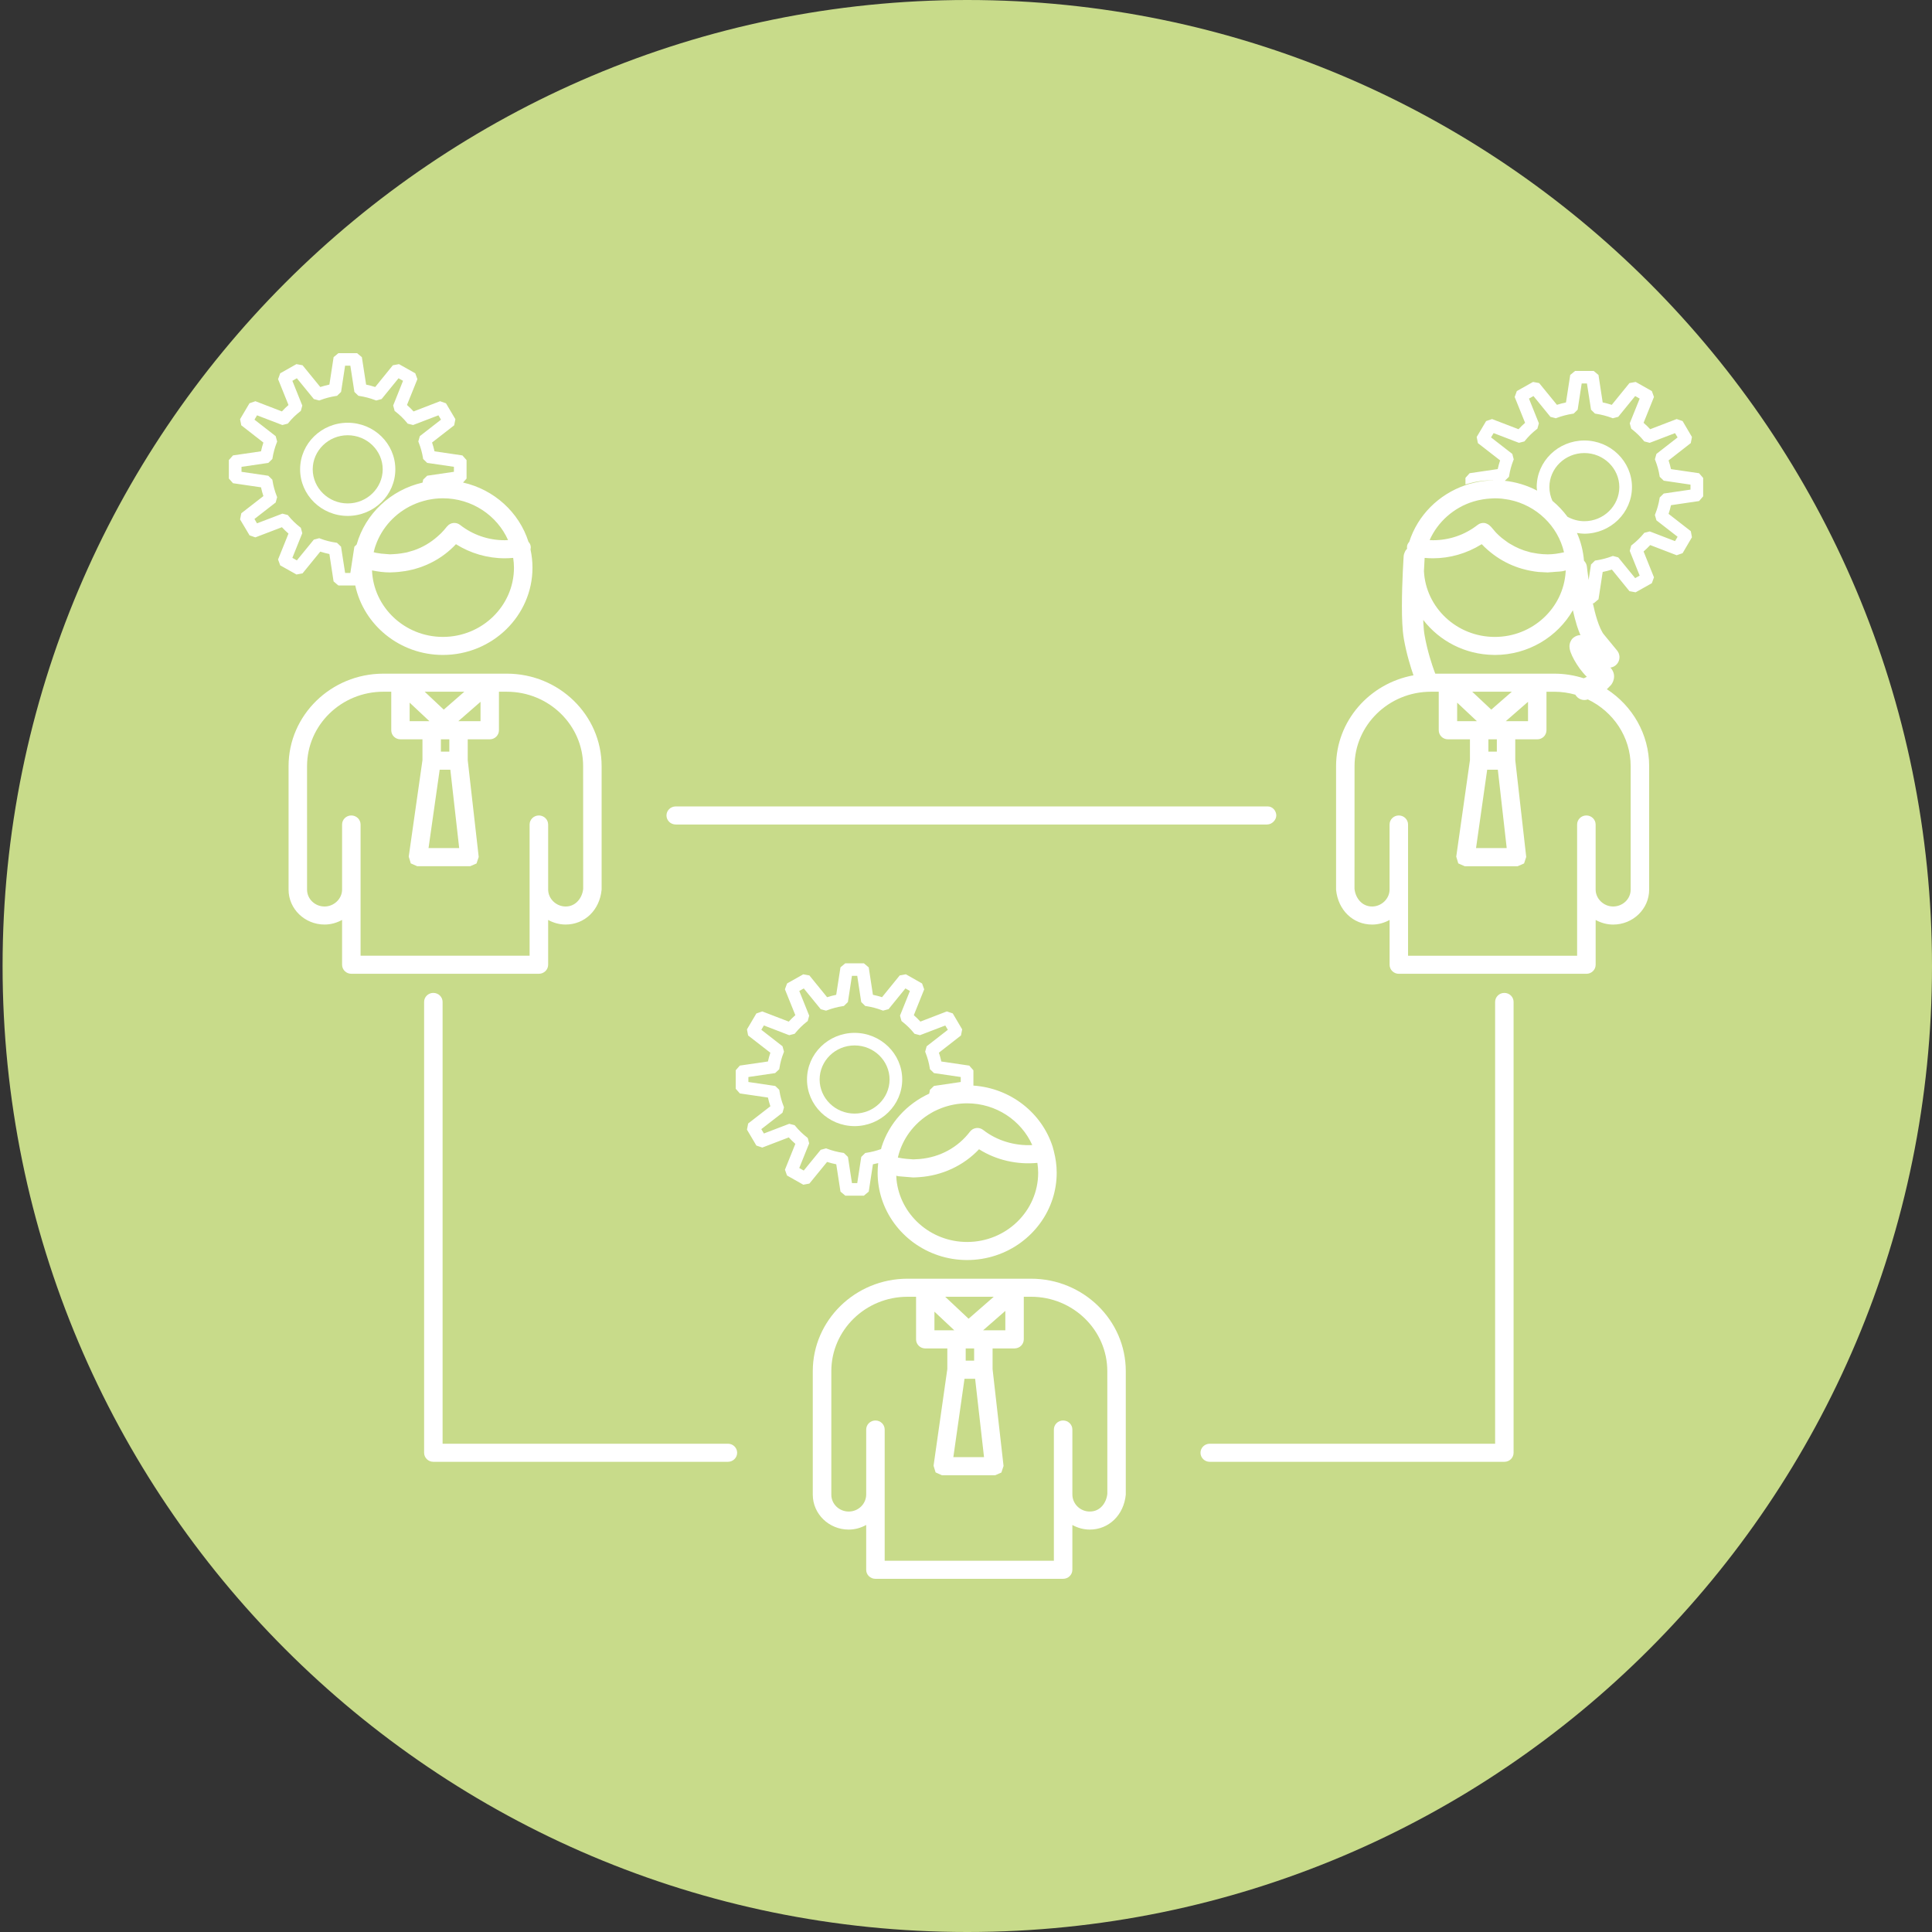 <svg xmlns="http://www.w3.org/2000/svg" xmlns:xlink="http://www.w3.org/1999/xlink" id="&#x421;&#x43B;&#x43E;&#x439;_1" x="0px" y="0px" width="172px" height="172px" viewBox="0 0 172 172" xml:space="preserve"><rect x="0" y="0" width="172" height="172" fill="#333333" stroke="none"/><path fill="#C8DB8A" d="M86.114,172c-47.433,0-85.884-38.501-85.884-85.999S38.681,0,86.114,0S172,38.503,172,86.001 S133.547,172,86.114,172z"></path><g>	<path fill="#FFFFFF" d="M74.449,103.653l0.358,2.316l0.019,0.117l0.34,0.283l0.085,0.076h1.665l0.085-0.076l0.25-0.207l0.09-0.076  l0.373-2.433c0.157-0.032,0.314-0.065,0.47-0.106c-0.032,0.281-0.051,0.566-0.051,0.855c0,0.803,0.126,1.578,0.358,2.308  c1.011,3.162,4.04,5.467,7.609,5.467c0.001,0,0.002,0,0.002,0c3.572-0.001,6.604-2.306,7.614-5.467  c0.233-0.729,0.359-1.505,0.359-2.308c0-0.662-0.095-1.303-0.255-1.917c-0.002-0.011,0.002-0.021,0-0.031  c-0.004-0.018-0.016-0.03-0.021-0.047c-0.028-0.105-0.051-0.214-0.084-0.317c-0.958-2.999-3.729-5.215-7.055-5.443  c-0.104-0.007-0.208-0.012-0.313-0.015c-0.063-0.002-0.125-0.009-0.188-0.01c-0.02,0-0.038-0.003-0.058-0.003  c0.001,0,0.002,0,0.003,0c0.019,0,0.036,0.003,0.055,0.003c0.063,0,0.125,0.007,0.188,0.009c0.105,0.004,0.209,0.009,0.313,0.016  v-1.363l-0.295-0.33l-0.072-0.086l-2.49-0.366c-0.057-0.263-0.128-0.524-0.215-0.784l1.964-1.533l0.085-0.426l0.023-0.117  l-0.778-1.318l-0.059-0.102l-0.418-0.142l-0.108-0.038l-2.357,0.907c-0.184-0.199-0.379-0.39-0.585-0.571l0.924-2.301l-0.149-0.412  l-0.04-0.109l-1.344-0.762l-0.1-0.055l-0.434,0.081l-0.113,0.019l-1.575,1.938c-0.266-0.085-0.536-0.156-0.81-0.213l-0.356-2.328  l-0.019-0.113l-0.34-0.288l-0.085-0.073h-1.665l-0.335,0.281l-0.09,0.08l-0.379,2.442c-0.276,0.057-0.546,0.128-0.81,0.213  l-1.576-1.938l-0.438-0.08l-0.108-0.02l-1.345,0.758l-0.099,0.059l-0.151,0.41l-0.037,0.111l0.926,2.299  c-0.205,0.18-0.401,0.371-0.585,0.574l-2.36-0.908l-0.415,0.145l-0.108,0.035l-0.778,1.316L66.5,91.64l0.08,0.432l0.023,0.113  l1.98,1.538c-0.086,0.255-0.158,0.515-0.216,0.778l-2.387,0.348l-0.113,0.015l-0.293,0.331l-0.075,0.09v1.643l0.292,0.33  l0.076,0.087l2.5,0.366c0.059,0.264,0.131,0.522,0.216,0.777l-1.976,1.533l-0.085,0.432l-0.023,0.115l0.778,1.316l0.062,0.102  l0.415,0.139l0.108,0.039l2.359-0.904c0.185,0.201,0.38,0.393,0.586,0.574l-0.926,2.301l0.146,0.411l0.043,0.108l1.345,0.76  l0.099,0.057l0.434-0.08l0.113-0.023l1.571-1.924C73.899,103.527,74.172,103.598,74.449,103.653z M78.438,102.298  c-0.424,0.153-0.859,0.266-1.305,0.332l-0.099,0.014l-0.283,0.278l-0.075,0.073l-0.358,2.333h-0.471l-0.341-2.229l-0.02-0.104  l-0.282-0.275l-0.076-0.076l-0.099-0.014c-0.472-0.071-0.938-0.189-1.387-0.359l-0.1-0.037l-0.377,0.104l-0.1,0.025l-1.51,1.848  l-0.4-0.227l0.845-2.097l0.037-0.097l-0.099-0.383l-0.033-0.102l-0.08-0.063c-0.373-0.293-0.717-0.628-1.015-0.991l-0.065-0.078  l-0.388-0.101l-0.094-0.024l-2.255,0.863l-0.231-0.387l1.807-1.401l0.08-0.063l0.108-0.38l0.024-0.102L69.76,98.48  c-0.17-0.427-0.293-0.88-0.368-1.356l-0.019-0.104l-0.283-0.273l-0.075-0.066l-2.388-0.354v-0.443l2.288-0.336l0.095-0.014  l0.288-0.273l0.075-0.07l0.019-0.104c0.071-0.471,0.198-0.929,0.368-1.357l0.038-0.1l-0.104-0.38l-0.028-0.102l-1.887-1.47  l0.227-0.385l2.165,0.834l0.095,0.032l0.387-0.099l0.095-0.026l0.065-0.077c0.302-0.369,0.642-0.699,1.01-0.991l0.085-0.062  l0.104-0.382l0.028-0.102l-0.882-2.196l0.4-0.227l1.444,1.77l0.065,0.08l0.383,0.104l0.094,0.023l0.095-0.033  c0.448-0.169,0.915-0.292,1.396-0.367l0.094-0.014l0.283-0.276l0.075-0.073l0.359-2.336h0.472l0.339,2.232l0.02,0.104l0.283,0.278  l0.07,0.071l0.104,0.014c0.477,0.075,0.946,0.198,1.39,0.367l0.092,0.033l0.387-0.104l0.1-0.023l1.505-1.85l0.4,0.227l-0.844,2.1  l-0.038,0.097l0.106,0.382l0.03,0.1l0.08,0.063c0.378,0.298,0.722,0.632,1.01,0.991l0.063,0.077l0.39,0.102L81.9,92.16l2.255-0.863  l0.229,0.382l-1.807,1.406l-0.08,0.063l-0.104,0.38l-0.028,0.102l0.037,0.097c0.175,0.448,0.302,0.905,0.373,1.36l0.014,0.099  l0.288,0.278l0.07,0.07l2.385,0.35v0.443l-2.283,0.337l-0.102,0.017l-0.278,0.27l-0.08,0.075l-0.014,0.099  c-0.013,0.08-0.036,0.16-0.052,0.24c-2.008,0.922-3.563,2.632-4.232,4.727C78.47,102.158,78.457,102.229,78.438,102.298z   M86.101,110.569c-3.275,0-5.976-2.441-6.29-5.558c-0.011-0.112-0.013-0.227-0.018-0.34c0.061,0.012,0.118,0.034,0.179,0.044  c0.086,0.014,0.174,0.013,0.261,0.024c0.058,0.007,0.116,0.007,0.175,0.014c0.067,0.008,0.136,0.011,0.203,0.017  c0.08,0.007,0.159,0.015,0.239,0.019c0.107,0.006,0.212,0.024,0.319,0.026c0.043,0,0.084,0.01,0.127,0.01  c0.182,0,0.36-0.016,0.54-0.027c2.037-0.137,3.954-1.028,5.324-2.484c1.531,0.969,3.394,1.389,5.195,1.213  c0.042,0.287,0.071,0.578,0.071,0.877C92.427,107.805,89.59,110.569,86.101,110.569z M91.899,101.942  c-1.554,0.079-3.137-0.382-4.369-1.346c-0.172-0.137-0.4-0.199-0.618-0.17c-0.222,0.027-0.42,0.144-0.554,0.316  c-1.076,1.417-2.678,2.279-4.459,2.44c-0.109,0.01-0.221,0.014-0.331,0.019c-0.066,0.002-0.132,0.01-0.198,0.011  c-0.025,0-0.049,0.004-0.074,0.004c-0.021,0-0.04-0.005-0.061-0.005c-0.07-0.001-0.139-0.014-0.209-0.017  c-0.117-0.005-0.232-0.017-0.349-0.027c-0.251-0.024-0.497-0.061-0.742-0.113c0.076-0.333,0.18-0.655,0.309-0.966  c0.303-0.729,0.744-1.387,1.291-1.946c0.346-0.353,0.733-0.666,1.155-0.932c0.095-0.06,0.19-0.116,0.289-0.171  c0.058-0.032,0.114-0.065,0.173-0.096c0.043-0.022,0.089-0.041,0.132-0.063c0.062-0.029,0.123-0.059,0.186-0.087  c0.109-0.049,0.22-0.096,0.332-0.139c0.714-0.273,1.487-0.429,2.299-0.429C88.693,98.228,90.924,99.759,91.899,101.942z"></path>	<path fill="#FFFFFF" d="M76.081,91.952c-2.33,0.006-4.236,1.857-4.236,4.153c0,2.292,1.906,4.146,4.236,4.151  c2.333-0.005,4.238-1.859,4.241-4.151C80.319,93.81,78.414,91.958,76.081,91.952z M76.081,99.139c-1.722,0-3.108-1.368-3.113-3.033  c0.005-1.669,1.392-3.034,3.113-3.034s3.111,1.365,3.116,3.034C79.192,97.771,77.803,99.139,76.081,99.139z"></path>	<path fill="#FFFFFF" d="M151.339,42.217l-0.075-0.087l-2.501-0.365c-0.057-0.26-0.129-0.519-0.215-0.776l1.975-1.541l0.085-0.429  l0.02-0.116l-0.771-1.315l-0.06-0.102l-0.42-0.142l-0.108-0.038l-2.356,0.905c-0.186-0.199-0.382-0.389-0.589-0.57l0.924-2.3  l-0.148-0.413l-0.04-0.112l-1.342-0.758l-0.102-0.054l-0.437,0.08l-0.113,0.019l-1.574,1.938c-0.265-0.086-0.534-0.157-0.809-0.214  l-0.357-2.327l-0.017-0.118l-0.338-0.283l-0.089-0.073h-1.661l-0.337,0.281l-0.092,0.075l-0.377,2.445  c-0.272,0.057-0.542,0.128-0.806,0.213l-1.582-1.937l-0.435-0.08l-0.113-0.019l-1.344,0.757l-0.097,0.055l-0.149,0.41l-0.042,0.115  l0.927,2.301c-0.204,0.178-0.399,0.368-0.584,0.569l-2.359-0.905l-0.418,0.144l-0.108,0.036l-0.778,1.313l-0.062,0.102l0.085,0.434  l0.023,0.113l1.977,1.537c-0.084,0.254-0.154,0.513-0.212,0.775l-2.39,0.351l-0.113,0.017l-0.29,0.325l-0.08,0.09v0.581  c0.104-0.032,0.211-0.057,0.316-0.085c0.063-0.017,0.125-0.032,0.188-0.048c0.041-0.01,0.082-0.021,0.123-0.031  c0.063-0.014,0.124-0.034,0.188-0.047c0.517-0.104,1.052-0.157,1.6-0.157c0.033,0,0.065,0.004,0.099,0.005  c-0.584,0.007-1.15,0.078-1.698,0.201c-0.063,0.015-0.126,0.032-0.188,0.048c-0.041,0.01-0.082,0.02-0.123,0.031  c-0.063,0.017-0.127,0.029-0.188,0.047c-0.107,0.031-0.211,0.07-0.316,0.105c-2.381,0.81-4.255,2.685-5.005,5.044  c-0.087,0.098-0.158,0.209-0.188,0.344c-0.021,0.093-0.016,0.183-0.004,0.271c-0.108,0.101-0.184,0.23-0.234,0.373  c-0.029,0.08-0.063,0.158-0.068,0.247c0,0.015-0.158,2.313-0.158,4.478c0,1.09,0.035,2.13,0.172,2.915h-0.002  c0.243,1.376,0.619,2.568,0.859,3.255c-3.916,0.714-6.891,4.065-6.891,8.091v10.991c0.174,1.833,1.519,3.108,3.208,3.108  c0.567,0,1.094-0.157,1.557-0.411v3.989c0,0.446,0.367,0.805,0.825,0.805h16.695c0.455,0,0.825-0.358,0.825-0.805v-3.988  c0.463,0.253,0.989,0.41,1.557,0.41c1.77,0,3.206-1.396,3.206-3.108V68.21c0-2.858-1.501-5.379-3.772-6.855  c0.013-0.011,0.025-0.018,0.038-0.027l0.354-0.363c0.113-0.158,0.25-0.387,0.257-0.74c0.007-0.295-0.143-0.617-0.332-0.791  c0.28-0.037,0.536-0.2,0.684-0.455c0.198-0.335,0.165-0.762-0.085-1.066c0,0,0,0-1.185-1.441c-0.155-0.179-0.405-0.693-0.599-1.318  c-0.14-0.441-0.264-0.941-0.373-1.443h0.076l0.089-0.075l0.245-0.207l0.093-0.076l0.373-2.435c0.277-0.055,0.551-0.126,0.818-0.211  l1.565,1.924l0.438,0.08l0.109,0.02l1.344-0.753l0.102-0.059l0.148-0.41l0.04-0.113l-0.924-2.298  c0.208-0.183,0.404-0.374,0.589-0.572l2.356,0.905l0.42-0.145l0.108-0.037l0.771-1.316l0.06-0.102l-0.078-0.427l-0.026-0.118  l-1.976-1.537c0.087-0.256,0.158-0.514,0.216-0.773l2.388-0.353l0.113-0.017l0.287-0.33l0.076-0.09v-1.637L151.339,42.217z   M126.831,49.668c0.243,0.021,0.488,0.035,0.741,0.035c1.511,0,2.998-0.431,4.279-1.22c0.021-0.013,0.044-0.021,0.065-0.035  c0.322,0.344,0.676,0.648,1.048,0.927c0.676,0.504,1.424,0.896,2.226,1.164c0.101,0.033,0.201,0.063,0.302,0.093  c0.06,0.018,0.12,0.03,0.18,0.047c0.042,0.011,0.083,0.021,0.125,0.032c0.062,0.015,0.121,0.033,0.183,0.047  c0.104,0.022,0.208,0.043,0.313,0.063c0.224,0.041,0.449,0.077,0.679,0.1c0.129,0.013,0.261,0.014,0.392,0.02  c0.075,0.004,0.149,0.01,0.226,0.012c0.053,0.001,0.105,0.008,0.159,0.008c0.012,0,0.022,0.002,0.034,0.002  c0.073,0,0.144-0.016,0.216-0.018c0.146-0.004,0.288-0.023,0.432-0.034c0.229-0.019,0.459-0.021,0.683-0.059  c0.095-0.016,0.184-0.05,0.277-0.068c-0.002,0.042-0.004,0.084-0.007,0.126c-0.197,3.225-2.946,5.794-6.305,5.794  c-3.385,0-6.146-2.604-6.311-5.858C126.796,50.237,126.822,49.807,126.831,49.668z M133.983,42.795l0.28-0.274l0.076-0.072  l0.017-0.104c0.075-0.465,0.2-0.922,0.372-1.354l0.035-0.097l-0.101-0.38l-0.026-0.102l-1.892-1.47l0.229-0.384l2.161,0.83  l0.094,0.035l0.387-0.099l0.1-0.026l0.063-0.078c0.3-0.367,0.64-0.702,1.01-0.99l0.082-0.063l0.106-0.383l0.026-0.101l-0.883-2.196  l0.401-0.227l1.445,1.771l0.064,0.08l0.387,0.1l0.094,0.028l0.095-0.038c0.443-0.165,0.915-0.288,1.392-0.363l0.1-0.015  l0.282-0.275l0.076-0.075l0.358-2.333h0.469l0.347,2.231l0.015,0.102l0.28,0.278l0.073,0.072l0.1,0.015  c0.477,0.075,0.948,0.198,1.394,0.363l0.092,0.038l0.383-0.104l0.099-0.023l1.51-1.852l0.401,0.227l-0.845,2.1l-0.038,0.099  l0.104,0.382l0.028,0.1l0.081,0.063c0.377,0.297,0.722,0.63,1.017,0.99l0.063,0.076l0.387,0.102l0.095,0.025l2.255-0.863  l0.229,0.382l-1.805,1.406l-0.08,0.063l-0.108,0.378l-0.026,0.101l0.036,0.097c0.177,0.451,0.302,0.908,0.375,1.356l0.017,0.104  l0.285,0.275l0.073,0.071l2.382,0.352v0.443l-2.283,0.335l-0.099,0.014l-0.283,0.276l-0.075,0.073l-0.017,0.099  c-0.073,0.455-0.198,0.913-0.375,1.358l-0.038,0.1l0.108,0.38l0.028,0.099l1.885,1.465l-0.229,0.387l-2.161-0.83l-0.094-0.033  l-0.383,0.099l-0.099,0.024l-0.063,0.08c-0.293,0.352-0.635,0.688-1.02,0.99l-0.082,0.063l-0.102,0.38l-0.026,0.102l0.883,2.196  l-0.401,0.224l-1.443-1.767l-0.066-0.08l-0.382-0.104l-0.1-0.023l-0.094,0.035c-0.448,0.167-0.915,0.29-1.387,0.36l-0.102,0.015  l-0.283,0.278l-0.073,0.073l-0.214,1.376c-0.104-0.703-0.154-1.184-0.154-1.186c-0.021-0.211-0.124-0.389-0.259-0.532  c-0.071-0.87-0.285-1.7-0.626-2.466c0.216,0.034,0.433,0.065,0.658,0.066c2.331-0.007,4.236-1.856,4.241-4.153  c-0.005-2.293-1.91-4.143-4.241-4.146c-2.335,0.004-4.241,1.855-4.241,4.146c0,0.108,0.024,0.211,0.033,0.317  c-0.884-0.464-1.865-0.77-2.906-0.879L133.983,42.795z M138.208,44.59c-0.172-0.376-0.271-0.79-0.271-1.227  c0-1.663,1.392-3.029,3.113-3.029s3.109,1.366,3.114,3.029c-0.005,1.67-1.396,3.038-3.114,3.038c-0.549,0-1.057-0.151-1.505-0.396  C139.159,45.482,138.712,45.006,138.208,44.59z M131.165,44.652c0.27-0.083,0.549-0.145,0.833-0.192  c0.229-0.039,0.462-0.064,0.699-0.078c0.126-0.008,0.252-0.019,0.38-0.019c0.213,0,0.424,0.011,0.632,0.031  c0.109,0.011,0.215,0.03,0.322,0.047c0.004,0,0.008,0.001,0.012,0.001c0.002,0.001,0.003,0.001,0.005,0.001  c0.111,0.017,0.224,0.03,0.332,0.053c2.409,0.494,4.313,2.331,4.859,4.67c-0.476,0.11-0.96,0.186-1.458,0.186  c-0.296,0-0.586-0.025-0.872-0.063c-0.106-0.014-0.211-0.034-0.316-0.054c-0.063-0.012-0.126-0.019-0.188-0.032  c-0.043-0.009-0.087-0.016-0.129-0.026c-0.06-0.014-0.116-0.035-0.175-0.051c-0.013-0.003-0.024-0.007-0.037-0.011  c-0.09-0.024-0.179-0.049-0.267-0.077c-0.038-0.012-0.076-0.021-0.114-0.033c-0.286-0.098-0.563-0.217-0.83-0.354  c-0.121-0.062-0.237-0.13-0.354-0.199c-0.066-0.039-0.135-0.073-0.199-0.115c-0.045-0.029-0.086-0.064-0.13-0.094  c-0.059-0.041-0.115-0.084-0.173-0.126c-0.099-0.072-0.199-0.142-0.294-0.221c-0.174-0.145-0.343-0.297-0.501-0.461  c-0.073-0.074-0.137-0.159-0.206-0.238c-0.039-0.045-0.079-0.09-0.117-0.136c-0.028-0.034-0.059-0.065-0.086-0.101  c-0.022-0.028-0.049-0.053-0.071-0.082c-0.016-0.02-0.039-0.03-0.056-0.048c-0.075-0.082-0.164-0.145-0.265-0.19  c-0.075-0.034-0.152-0.067-0.234-0.078c-0.233-0.028-0.445,0.033-0.62,0.17c-1.148,0.894-2.524,1.363-3.975,1.363  c-0.102,0-0.197-0.01-0.297-0.014C128,46.456,129.418,45.194,131.165,44.652z M145.173,68.21v10.991  c0,0.828-0.702,1.501-1.562,1.501c-0.844,0-1.557-0.693-1.557-1.51V76.38v-2.977c0-0.443-0.37-0.805-0.825-0.805  s-0.823,0.361-0.823,0.805v2.977v2.813v5.892h-15.051v-5.892V76.38v-2.977c0-0.443-0.368-0.805-0.821-0.805  c-0.458,0-0.825,0.361-0.825,0.805v2.977v2.813c0,0.816-0.715,1.51-1.557,1.51c-0.93,0-1.489-0.793-1.564-1.576l0.003-10.916  c0-3.656,3.047-6.629,6.798-6.629h0.698v3.43c0,0.453,0.372,0.807,0.818,0.807h1.96v1.857l-1.22,8.588l0.14,0.459l0.037,0.14  l0.515,0.227l0.062,0.028h4.717l0.062-0.028l0.378-0.163l0.127-0.059l0.17-0.514l0.021-0.066l-0.975-8.613v-1.855h1.958  c0.448,0,0.818-0.354,0.82-0.807v-3.43h0.698c0.649,0,1.276,0.096,1.871,0.262c0.224,0.392,0.687,0.574,1.115,0.422  C143.614,63.345,145.173,65.6,145.173,68.21z M136.035,62.48v1.724h-1.957h-0.022L136.035,62.48z M129.726,62.554l1.758,1.65  h-1.758V62.554z M133.347,68.526l0.79,6.975h-2.73l0.992-6.975H133.347z M133.259,66.913h-0.752v-1.096h0.752V66.913z   M132.764,63.177l-1.698-1.596h3.527L132.764,63.177z M138.375,59.974h-10.596l-0.08-0.208c-0.195-0.53-0.627-1.802-0.875-3.228  c-0.05-0.269-0.084-0.646-0.107-1.08c-0.005-0.085-0.007-0.178-0.011-0.266c1.438,1.863,3.709,3.082,6.272,3.113  c0.033,0,0.065,0.004,0.099,0.004c2.98,0,5.584-1.608,6.951-3.979c0.107,0.471,0.225,0.94,0.366,1.388  c0.095,0.291,0.196,0.566,0.308,0.83c-0.001,0-0.001,0-0.001,0c-0.27-0.023-0.685,0.189-0.821,0.453  c-0.15,0.25-0.15,0.425-0.155,0.547c0.01,0.25,0.054,0.361,0.094,0.496c0.158,0.438,0.439,0.947,0.821,1.479  c0.194,0.252,0.395,0.506,0.632,0.733c-0.006,0.003-0.013,0.007-0.019,0.01l-0.255,0.12  C140.171,60.121,139.291,59.974,138.375,59.974z"></path>	<path fill="#FFFFFF" d="M30.954,37.636c-2.331,0-4.236,1.852-4.236,4.146c0,2.293,1.905,4.147,4.236,4.149  c2.34-0.002,4.241-1.856,4.241-4.149C35.195,39.487,33.294,37.636,30.954,37.636z M30.954,44.818c-1.718,0-3.109-1.37-3.114-3.036  c0.005-1.665,1.396-3.033,3.114-3.033c1.727,0,3.113,1.368,3.118,3.033C34.067,43.448,32.676,44.818,30.954,44.818z"></path>	<path fill="#FFFFFF" d="M26.392,51.146l0.43-0.08l0.113-0.021l1.577-1.935c0.269,0.086,0.539,0.156,0.813,0.213l0.355,2.325  l0.02,0.115l0.335,0.285l0.09,0.073h1.503c0.753,3.526,3.965,6.187,7.805,6.187c4.396,0,7.972-3.488,7.972-7.771  c0-0.553-0.062-1.092-0.174-1.612c0.025-0.111,0.031-0.227,0.004-0.346c-0.029-0.135-0.1-0.246-0.187-0.344  c-0.834-2.626-3.057-4.653-5.825-5.276l0.238-0.267l0.075-0.09v-1.642l-0.293-0.33l-0.075-0.085l-2.485-0.365  c-0.058-0.262-0.131-0.524-0.218-0.785l1.968-1.531l0.085-0.428l0.023-0.117l-0.778-1.316l-0.062-0.1l-0.415-0.146l-0.108-0.038  l-2.359,0.91c-0.184-0.201-0.38-0.394-0.587-0.575l0.927-2.3l-0.15-0.413l-0.038-0.108l-1.35-0.759l-0.099-0.057l-0.43,0.08  l-0.118,0.021l-1.571,1.937c-0.265-0.086-0.534-0.156-0.809-0.213l-0.36-2.329l-0.019-0.118l-0.34-0.281l-0.085-0.072h-1.665  l-0.335,0.28l-0.09,0.073l-0.375,2.444c-0.273,0.058-0.544,0.129-0.811,0.215l-1.579-1.936l-0.434-0.08l-0.113-0.021l-1.34,0.759  l-0.104,0.057l-0.146,0.411l-0.043,0.11l0.928,2.303c-0.207,0.18-0.402,0.37-0.585,0.571l-2.361-0.909l-0.415,0.144L22.212,35.9  l-0.778,1.315l-0.061,0.104l0.085,0.429l0.019,0.113l1.972,1.538c-0.085,0.256-0.155,0.516-0.213,0.78l-2.377,0.348l-0.113,0.014  l-0.292,0.33l-0.08,0.085v1.646l0.292,0.33l0.075,0.088l2.495,0.365c0.058,0.266,0.129,0.526,0.213,0.781l-1.967,1.53l-0.085,0.43  l-0.023,0.117l0.783,1.316l0.056,0.1l0.416,0.146l0.108,0.035l2.362-0.903c0.184,0.199,0.378,0.389,0.584,0.568l-0.928,2.305  l0.151,0.411l0.037,0.11l1.35,0.757L26.392,51.146z M31.752,48.475L31.624,48.6l-0.076,0.075l-0.358,2.335h-0.465l-0.347-2.235  l-0.014-0.104l-0.288-0.278l-0.075-0.068l-0.099-0.017c-0.473-0.068-0.944-0.188-1.388-0.358l-0.094-0.037l-0.383,0.104  l-0.099,0.025l-1.51,1.848l-0.4-0.227l0.844-2.098l0.038-0.097l-0.1-0.382l-0.028-0.099l-0.08-0.064  c-0.377-0.297-0.722-0.629-1.014-0.99l-0.066-0.08l-0.387-0.102l-0.095-0.023l-2.26,0.863l-0.226-0.387l1.802-1.401l0.085-0.063  l0.104-0.38l0.028-0.099l-0.038-0.1c-0.169-0.429-0.297-0.887-0.372-1.356l-0.019-0.102l-0.283-0.275l-0.076-0.073L21.5,42.005  v-0.444l2.288-0.335l0.099-0.014l0.283-0.273l0.076-0.076l0.019-0.099c0.075-0.467,0.203-0.925,0.372-1.356l0.038-0.099  l-0.104-0.38l-0.028-0.1l-1.887-1.467l0.226-0.387l2.166,0.83l0.09,0.033l0.387-0.099l0.094-0.024l0.071-0.08  c0.297-0.368,0.637-0.698,1.009-0.988l0.081-0.063l0.108-0.382l0.023-0.1l-0.882-2.198l0.4-0.229l1.448,1.773l0.062,0.078  l0.387,0.104l0.095,0.023l0.094-0.032c0.443-0.17,0.915-0.293,1.392-0.368l0.1-0.015l0.283-0.275l0.075-0.073l0.358-2.335h0.467  l0.345,2.231l0.014,0.104l0.288,0.278l0.071,0.07l0.099,0.015c0.481,0.075,0.948,0.198,1.392,0.368l0.095,0.035l0.382-0.104  l0.099-0.026l1.505-1.85l0.401,0.227l-0.878,2.198l0.104,0.38l0.023,0.1l0.085,0.065c0.377,0.295,0.722,0.63,1.014,0.988  l0.062,0.08l0.392,0.1l0.095,0.023l2.255-0.863l0.227,0.387l-1.803,1.403l-0.08,0.063l-0.108,0.375l-0.028,0.102l0.038,0.1  c0.179,0.448,0.302,0.905,0.377,1.358l0.015,0.099l0.287,0.278l0.071,0.071l2.382,0.349v0.444l-2.283,0.334l-0.099,0.015  l-0.283,0.276l-0.075,0.072l-0.015,0.102c-0.009,0.055-0.025,0.108-0.036,0.162C34.777,43.614,32.523,45.744,31.752,48.475z   M39.432,56.702c-3.402,0-6.181-2.637-6.313-5.921c0.526,0.107,1.061,0.18,1.604,0.18c0.059,0,0.115-0.008,0.174-0.009  c0.396-0.009,0.783-0.047,1.165-0.109c1.743-0.284,3.328-1.11,4.53-2.395c1.292,0.814,2.807,1.255,4.34,1.255  c0.257,0,0.508-0.015,0.755-0.036c0.041,0.285,0.07,0.575,0.07,0.871C45.757,53.935,42.917,56.702,39.432,56.702z M45.231,48.081  c-0.101,0.004-0.197,0.014-0.3,0.014c-1.448,0-2.826-0.47-3.972-1.363c-0.172-0.135-0.381-0.195-0.608-0.17  c-0.004,0.001-0.007-0.001-0.01,0c-0.21,0.026-0.396,0.135-0.526,0.294c-0.008,0.009-0.019,0.013-0.025,0.022  c-0.166,0.216-0.346,0.415-0.533,0.605c-0.097,0.097-0.198,0.185-0.3,0.274c-0.623,0.552-1.34,0.976-2.125,1.243  c-0.099,0.034-0.201,0.059-0.302,0.088c-0.062,0.018-0.121,0.037-0.184,0.054c-0.041,0.01-0.081,0.025-0.122,0.035  c-0.061,0.015-0.123,0.022-0.185,0.035c-0.104,0.021-0.212,0.038-0.318,0.054c-0.229,0.035-0.459,0.058-0.693,0.068  c-0.103,0.005-0.203,0.017-0.306,0.017c-0.029,0-0.058-0.006-0.087-0.007c-0.086-0.001-0.17-0.016-0.255-0.02  c-0.06-0.004-0.119-0.01-0.179-0.015c-0.084-0.007-0.169-0.01-0.253-0.02c-0.155-0.019-0.309-0.041-0.461-0.07  c-0.074-0.015-0.146-0.037-0.22-0.055c0.001-0.007,0.004-0.014,0.005-0.021c0.012-0.048,0.025-0.095,0.038-0.142  c0.008-0.032,0.017-0.064,0.025-0.097c0.01-0.035,0.018-0.071,0.028-0.107c0.021-0.069,0.043-0.138,0.066-0.206  c0.006-0.016,0.012-0.03,0.018-0.045c0.013-0.037,0.027-0.073,0.041-0.109c0.016-0.042,0.03-0.084,0.047-0.126  c0.008-0.02,0.015-0.039,0.022-0.059c0.04-0.098,0.083-0.193,0.128-0.288c0.718-1.52,2.046-2.705,3.678-3.258  c0.113-0.038,0.227-0.074,0.342-0.105c0.074-0.021,0.149-0.039,0.225-0.057c0.054-0.013,0.106-0.029,0.16-0.041  c0.079-0.017,0.16-0.028,0.24-0.042c0.141-0.024,0.282-0.049,0.426-0.063c0.222-0.023,0.446-0.036,0.674-0.036  C42.023,44.363,44.256,45.895,45.231,48.081z"></path>	<path fill="#FFFFFF" d="M48.8,85.888V81.9c0.463,0.253,0.989,0.409,1.557,0.409c1.685,0,3.033-1.275,3.203-3.108V68.21  c0-4.543-3.783-8.236-8.439-8.236H34.129c-4.651,0-8.439,3.693-8.439,8.236v10.991c0,1.713,1.438,3.108,3.203,3.108  c0.569,0,1.098-0.157,1.562-0.412v3.99c0,0.446,0.367,0.805,0.82,0.805h16.7C48.428,86.692,48.8,86.334,48.8,85.888z M42.78,62.48  v1.724h-1.957h-0.021L42.78,62.48z M36.469,62.554l1.759,1.65h-1.759V62.554z M40.092,68.526l0.788,6.975h-2.729l0.992-6.975  H40.092z M40.002,66.913h-0.75v-1.096h0.75V66.913z M41.337,61.581l-1.83,1.596l-1.698-1.596H41.337z M47.148,85.084H32.101v-5.892  V76.38v-2.977c0-0.443-0.368-0.805-0.826-0.805c-0.453,0-0.82,0.361-0.82,0.805v2.977v2.813c0,0.816-0.713,1.51-1.562,1.51  c-0.858,0-1.557-0.673-1.557-1.501V68.21c0-3.656,3.047-6.629,6.793-6.629h0.703v3.43c0,0.453,0.367,0.807,0.815,0.807h1.963v1.861  l-1.222,8.584l0.142,0.462l0.037,0.137l0.515,0.227l0.062,0.028h4.717l0.062-0.028l0.378-0.163l0.122-0.054l0.175-0.519  l0.019-0.066l-0.977-8.613v-1.855h1.963c0.443,0,0.816-0.354,0.816-0.807v-3.43h0.702c3.746,0,6.793,2.973,6.793,6.629  l0.005,10.916c-0.075,0.783-0.637,1.576-1.562,1.576c-0.844,0-1.557-0.693-1.557-1.51V76.38v-2.977  c0-0.443-0.372-0.805-0.825-0.805s-0.826,0.361-0.826,0.805v2.977v2.813V85.084z"></path>	<path fill="#FFFFFF" d="M91.79,113.839H80.794c-4.646,0-8.435,3.693-8.435,8.236v10.989c0,1.714,1.434,3.11,3.198,3.11  c0.567,0,1.094-0.157,1.557-0.412v3.993c0,0.443,0.368,0.802,0.825,0.802h16.705c0.455,0,0.825-0.358,0.825-0.802v-3.99  c0.461,0.253,0.984,0.409,1.548,0.409c1.684,0,3.03-1.275,3.208-3.11v-10.989C100.226,117.532,96.441,113.839,91.79,113.839z   M89.502,116.705v1.728h-1.957h-0.024L89.502,116.705z M83.19,116.773l1.767,1.659H83.19V116.773z M86.813,122.749l0.792,6.978  h-2.732l0.994-6.978H86.813z M86.724,121.136h-0.75v-1.09h0.75V121.136z M88.472,115.446l-2.241,1.956l-2.083-1.956H88.472z   M98.583,132.986c-0.075,0.76-0.594,1.581-1.565,1.581c-0.854,0-1.548-0.682-1.548-1.524v-2.798v-2.979  c0-0.443-0.37-0.805-0.825-0.805s-0.821,0.361-0.821,0.805v2.969c0,0.004-0.002,0.007-0.002,0.01v2.798  c0,0.007,0.002,0.013,0.002,0.019v5.888H78.761v-5.906v-2.798v-2.979c0-0.443-0.368-0.805-0.821-0.805  c-0.457,0-0.825,0.361-0.825,0.805v2.979v2.798c0,0.843-0.698,1.524-1.557,1.524c-0.854,0-1.548-0.676-1.548-1.503v-10.989  c0-3.656,3.043-6.629,6.784-6.629h0.76v3.793c0,0.451,0.372,0.807,0.82,0.807h1.963v1.834l-1.225,8.608l0.14,0.46l0.042,0.135  l0.51,0.229l0.062,0.028h4.72l0.059-0.023l0.378-0.167l0.127-0.057l0.17-0.518l0.023-0.061l-0.977-8.619v-1.85h1.958  c0.448-0.004,0.816-0.355,0.82-0.807v-3.793h0.646c3.746,0,6.789,2.973,6.789,6.629L98.583,132.986z"></path>	<path fill="#FFFFFF" d="M64.807,128.53H39.403V89.198c0-0.443-0.368-0.803-0.826-0.803c-0.453,0-0.82,0.359-0.82,0.803v40.137  c0,0.443,0.367,0.805,0.82,0.805h26.229c0.453,0,0.82-0.361,0.82-0.805S65.26,128.53,64.807,128.53z"></path>	<path fill="#FFFFFF" d="M60.16,73.403h52.64c0.455,0,0.825-0.417,0.825-0.805c0-0.387-0.307-0.804-0.762-0.804  c-0.297,0-52.703,0-52.703,0c-0.453,0-0.826,0.358-0.826,0.804C59.334,73.045,59.707,73.403,60.16,73.403z"></path>	<path fill="#FFFFFF" d="M133.927,88.396c-0.455,0-0.821,0.359-0.821,0.803v39.332H107.7c-0.455,0-0.823,0.361-0.823,0.805  s0.368,0.805,0.823,0.805h26.227c0.458,0,0.823-0.361,0.823-0.805V89.198C134.75,88.755,134.385,88.396,133.927,88.396z"></path></g><rect x="190.812" y="-41.167" fill="none" width="27.03" height="30.667"></rect></svg>